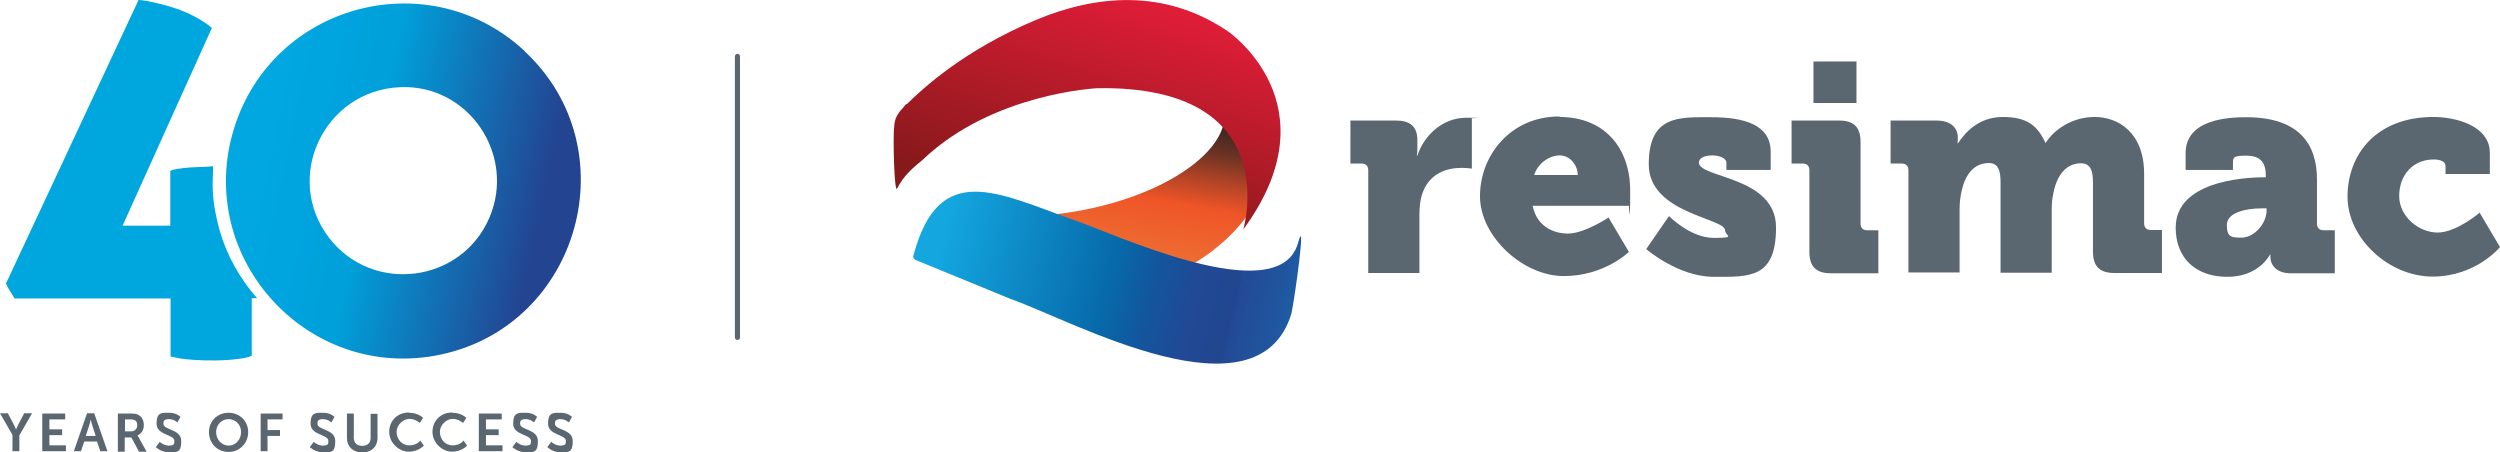 <?xml version="1.0" encoding="UTF-8"?><svg id="Layer_1" xmlns="http://www.w3.org/2000/svg" xmlns:xlink="http://www.w3.org/1999/xlink" viewBox="0 0 982.1 177.75"><defs><style>.cls-1{fill:url(#linear-gradient-2);}.cls-2{fill:#00a7de;}.cls-3{fill:url(#linear-gradient-4);}.cls-4{fill:url(#linear-gradient-3);}.cls-5{fill:#5b6770;}.cls-6{fill:none;stroke:#5b6770;stroke-linecap:round;stroke-miterlimit:10;stroke-width:2px;}.cls-7{fill:url(#linear-gradient);}</style><linearGradient id="linear-gradient" x1="90.33" y1="108.71" x2="226.56" y2="79.73" gradientTransform="translate(0 165.3) scale(1 -1)" gradientUnits="userSpaceOnUse"><stop offset=".1" stop-color="#00a7e1"/><stop offset=".4" stop-color="#00a0da"/><stop offset=".9" stop-color="#234491"/></linearGradient><linearGradient id="linear-gradient-2" x1="426.92" y1="-435.79" x2="447.12" y2="-321.59" gradientTransform="translate(0 -315) scale(1 -1)" gradientUnits="userSpaceOnUse"><stop offset="0" stop-color="#da242a"/><stop offset="0" stop-color="#e3402d"/><stop offset=".1" stop-color="#e55a2a"/><stop offset=".2" stop-color="#eb672f"/><stop offset=".2" stop-color="#ed6e32"/><stop offset=".4" stop-color="#ef5527"/><stop offset=".5" stop-color="#af4326"/><stop offset=".6" stop-color="#653123"/><stop offset=".7" stop-color="#372320"/><stop offset=".7" stop-color="#231f20"/></linearGradient><linearGradient id="linear-gradient-3" x1="371.79" y1="-404.4" x2="534.99" y2="-443.6" gradientTransform="translate(0 -315) scale(1 -1)" gradientUnits="userSpaceOnUse"><stop offset="0" stop-color="#13a6df"/><stop offset=".4" stop-color="#076aaa"/><stop offset=".5" stop-color="#12569e"/><stop offset=".6" stop-color="#214995"/><stop offset=".7" stop-color="#22468f"/><stop offset=".7" stop-color="#234995"/><stop offset=".8" stop-color="#20569f"/><stop offset=".9" stop-color="#156ab0"/><stop offset=".9" stop-color="#1786c6"/><stop offset="1" stop-color="#13a6df"/></linearGradient><linearGradient id="linear-gradient-4" x1="444.92" y1="-312.13" x2="414.52" y2="-409.23" gradientTransform="translate(0 -315) scale(1 -1)" gradientUnits="userSpaceOnUse"><stop offset="0" stop-color="#e11d38"/><stop offset=".9" stop-color="#86191a"/><stop offset="1" stop-color="#86191a"/></linearGradient></defs><path class="cls-7" d="M206,20.05c41.2,38.2,21.9,107.5-32.7,119.2-53.2,11.4-98.6-39.8-80.5-91.4C109.4.65,169.3-14.15,206.1,20.05h-.1ZM157,34.25c-29.7,1.4-45.9,35.5-27.7,59.2,17,22.1,51.8,17.8,62.9-7.8,10.7-24.8-8.2-52.7-35.2-51.4Z"/><path class="cls-2" d="M48,88.65h18.9v-21.5c.8-.5,1.9-.6,2.9-.8,3.5-.6,6.8-.7,10.4-.8s3.1-.5,3.5,0c0,3.1-.3,6.3-.1,9.4.2,5,1.3,10.5,2.6,15.3,2.8,9.9,8,19.2,14.8,26.9h-2.1v22.6c-1.4.7-3.4,1-5,1.2-5.7.8-12.4.8-18.1.4s-5.9-.8-8.8-1.3v-22.8H5.7c-.9-1.7-2.5-3.8-3.2-5.5s-.2-.4,0-.7L54.4.05c.5-.3,6.3.9,7.3,1.2,7,1.6,13.9,4.1,19.7,8.3.4.3,1.7,1.2,1.8,1.5l-35,77.5-.2.1Z"/><path class="cls-5" d="M537.5,66.85c0-1.6-.9-2.6-2.6-2.6h-4.4v-16.9h17.8c5.5,0,8.5,2.2,8.5,7.7v3.1c0,1.9-.2,3-.2,3h.2c2.6-8.1,10.1-14.9,19.1-14.9s2.3.2,2.3.2v19.8s-1.6-.3-4.1-.3c-4.8,0-12.6,1.5-15.5,10.5-.7,2.2-1,4.9-1,8.1v22.7h-20.1v-40.5.1Z"/><path class="cls-5" d="M612.7,45.95c17.7,0,27.7,12.3,27.7,28.9s-.5,6-.5,6h-37.8c1.5,7.6,7.5,10.9,13.9,10.9s15.9-6.3,15.9-6.3l8,13.5s-9.6,9.5-25.6,9.5-32.9-15.5-32.9-31.4,11.9-31.3,31.2-31.3l.1.2ZM619.8,68.75c0-3.7-2.9-7.7-7.1-7.7s-8.7,3.3-10,7.7h17.1Z"/><path class="cls-5" d="M655.6,84.85s8.4,8.6,17.6,8.6,4.5-.8,4.5-2.9c0-5-30-6.6-30-26s12-18.5,24.6-18.5,23.3,2.8,23.3,13.6v7.1h-17.4v-2.9c0-1.6-2.6-2.8-5.5-2.8s-5.3.9-5.3,2.8c0,6.2,30.3,5.3,30.3,25.5s-10.6,19.4-24.5,19.4-26.5-10.9-26.5-10.9l8.9-12.9v-.1Z"/><path class="cls-5" d="M710.8,66.85c0-1.6-.9-2.6-2.6-2.6h-4.4v-16.9h18.6c5.9,0,8.5,2.6,8.5,8.5v32c0,1.6.9,2.6,2.6,2.6h4.4v16.9h-18.6c-5.9,0-8.5-2.6-8.5-8.5v-32ZM712.4,24.15h16.9v16.3h-16.9v-16.3Z"/><path class="cls-5" d="M749.7,66.85c0-1.6-.9-2.6-2.6-2.6h-4.4v-16.9h18c5.5,0,8.4,2.7,8.4,6.7v.8c0,.6-.1,1.4-.1,1.4h.2c2.8-4.2,8.1-10.3,17.6-10.3s13.6,3.4,16.7,10.1h.2c3.1-5,10.2-10.1,19.2-10.1s19.4,5.9,19.4,22.4v19.4c0,1.6.9,2.6,2.6,2.6h4.4v16.9h-18.6c-5.9,0-8.5-2.6-8.5-8.5v-27c0-4.4-.8-7.6-4.7-7.6-6,0-9.5,4.9-10.8,11.5-.5,2.1-.7,4.3-.7,6.7v24.8h-20.1v-35.5c0-4.4-.8-7.6-4.6-7.6-5.9,0-9.3,4.6-10.7,11-.5,2.2-.8,4.6-.8,7.2v24.8h-20.1v-40.5.3Z"/><path class="cls-5" d="M889.3,69.65h.8v-.7c0-5.7-2.7-7.8-7.7-7.8s-5.2.6-5.2,2.9v2.7h-18.6v-6.6c0-13.4,17-14.1,23.8-14.1,20.9,0,27.8,10.7,27.8,24.4v17.4c0,1.6.9,2.6,2.6,2.6h4.4v16.9h-17.4c-5.8,0-7.9-3.6-7.9-6.3v-1h-.2s-4.2,8.7-16.7,8.7-20.3-7.4-20.3-19.3c0-17.8,25.5-19.8,34.8-19.8h-.2ZM880.5,93.35c5.2,0,9.9-5.7,9.9-10.6v-.9h-1.9c-6.4,0-13.7,1.7-13.7,6.5s1.7,5,5.7,5Z"/><path class="cls-5" d="M956,45.95c8.4,0,22.1,3.3,22.1,14.1v8.3h-17.4v-3.1c0-1.9-2.2-2.6-4.6-2.6-8.5,0-13.6,6.4-13.6,14.4s7.7,14.3,15.1,14.3,16.5-7.8,16.5-7.8l8,13.5s-9.4,11.6-26.5,11.6-33.4-14.9-33.4-31.4,11.2-31.3,33.8-31.3Z"/><line class="cls-6" x1="289.7" y1="22.15" x2="289.7" y2="132.55"/><path class="cls-5" d="M5,171.05l-5-8.7h3.1l2.3,4.4c.5.9.9,2,.9,2h0s.4-1.1.9-2l2.3-4.4h3.1l-5,8.7v6.2h-2.7v-6.2h.1Z"/><path class="cls-5" d="M16.7,162.45h8.9v2.3h-6.2v3.9h5v2.3h-5v4h6.5v2.3h-9.3v-14.9l.1.1Z"/><path class="cls-5" d="M38.3,173.45h-5.2l-1.3,3.8h-2.8l5.2-14.9h2.8l5.2,14.9h-2.8l-1.3-3.8h.2ZM35.6,164.95s-.3,1.5-.6,2.3l-1.3,4h3.9l-1.3-4c-.3-.8-.6-2.3-.6-2.3h-.1Z"/><path class="cls-5" d="M46.3,162.45h4.8c1.6,0,2.4.1,3,.4,1.5.7,2.4,2.1,2.4,4.1s-.9,3.4-2.5,4.1h0s.2.3.5.8l3.1,5.6h-3l-3-5.6h-2.6v5.6h-2.7v-15ZM51.5,169.45c1.4,0,2.4-.9,2.4-2.4s-.6-2.3-2.7-2.3h-2.1v4.7h2.4Z"/><path class="cls-5" d="M62.6,173.45s1.6,1.6,3.7,1.6,2.2-.6,2.2-1.8c0-2.7-7-2.2-7-6.8s2.1-4.3,5-4.3,4.4,1.6,4.4,1.6l-1.2,2.2s-1.4-1.3-3.3-1.3-2.2.7-2.2,1.8c0,2.6,7,2,7,6.8s-1.8,4.4-4.9,4.4-5.1-2-5.1-2l1.5-2-.1-.2Z"/><path class="cls-5" d="M89.8,162.15c4.4,0,7.7,3.3,7.7,7.6s-3.3,7.8-7.7,7.8-7.7-3.4-7.7-7.8,3.3-7.6,7.7-7.6ZM89.8,175.05c2.7,0,4.9-2.3,4.9-5.3s-2.2-5.1-4.9-5.1-4.9,2.2-4.9,5.1,2.2,5.3,4.9,5.3Z"/><path class="cls-5" d="M102.4,162.45h8.6v2.3h-5.9v4.2h4.9v2.3h-4.9v6h-2.7v-14.9.1Z"/><path class="cls-5" d="M123.1,173.45s1.6,1.6,3.7,1.6,2.2-.6,2.2-1.8c0-2.7-7-2.2-7-6.8s2.1-4.3,5-4.3,4.4,1.6,4.4,1.6l-1.2,2.2s-1.4-1.3-3.3-1.3-2.2.7-2.2,1.8c0,2.6,7,2,7,6.8s-1.8,4.4-4.9,4.4-5.1-2-5.1-2l1.5-2-.1-.2Z"/><path class="cls-5" d="M136.3,162.45h2.7v9.6c0,2,1.3,3.1,3.3,3.1s3.3-1.1,3.3-3.1v-9.5h2.7v9.6c0,3.3-2.4,5.6-6,5.6s-6-2.3-6-5.6v-9.7Z"/><path class="cls-5" d="M160.7,162.15c3.6,0,5.5,2,5.5,2l-1.3,2s-1.7-1.6-4.1-1.6-5,2.4-5,5.1,1.9,5.3,5,5.3,4.3-1.9,4.3-1.9l1.4,2s-2.1,2.4-5.9,2.4-7.7-3.4-7.7-7.8,3.3-7.6,7.7-7.6l.1.1Z"/><path class="cls-5" d="M177.7,162.15c3.6,0,5.5,2,5.5,2l-1.3,2s-1.7-1.6-4.1-1.6-5,2.4-5,5.1,1.9,5.3,5,5.3,4.3-1.9,4.3-1.9l1.4,2s-2.1,2.4-5.9,2.4-7.7-3.4-7.7-7.8,3.3-7.6,7.7-7.6l.1.1Z"/><path class="cls-5" d="M188.2,162.45h8.9v2.3h-6.2v3.9h5v2.3h-5v4h6.5v2.3h-9.3v-14.9l.1.1Z"/><path class="cls-5" d="M202.7,173.45s1.6,1.6,3.7,1.6,2.2-.6,2.2-1.8c0-2.7-7-2.2-7-6.8s2.1-4.3,5-4.3,4.4,1.6,4.4,1.6l-1.2,2.2s-1.4-1.3-3.3-1.3-2.2.7-2.2,1.8c0,2.6,7,2,7,6.8s-1.8,4.4-4.9,4.4-5.1-2-5.1-2l1.5-2-.1-.2Z"/><path class="cls-5" d="M216.4,173.45s1.6,1.6,3.7,1.6,2.2-.6,2.2-1.8c0-2.7-7-2.2-7-6.8s2.1-4.3,5-4.3,4.4,1.6,4.4,1.6l-1.2,2.2s-1.4-1.3-3.3-1.3-2.2.7-2.2,1.8c0,2.6,7,2,7,6.8s-1.8,4.4-4.9,4.4-5.1-2-5.1-2l1.5-2-.1-.2Z"/><path class="cls-1" d="M433.7,5.45c-5,0-10,.6-14.3,1.2,35.5,4.4,61.7,19.9,61.7,38.6s-37.4,39.9-83.5,39.9-15.6-.6-23.1-1.2c10.6,18.1,33,30.5,59.2,30.5s64.2-23.1,65.5-54.9c0-29.9-29.3-54.2-65.5-54.2v.1Z"/><path class="cls-4" d="M397.6,117.65c24.3,8.7,96.6,48.6,109.7,5.6,1.2-5,6.2-41.1,2.5-27.4-8.1,26.2-72.9-4.4-87.9-9.4-29.9-10.6-53-23.7-63,13.7,0,0-.6,1.2.6,1.9l38,15.6h.1Z"/><path class="cls-3" d="M482.3,12.25c-24.9-16.8-51.7-14.3-75.4-4.4-28.1,11.8-44.3,26.8-50.6,33-.6,0-1.2,1.2-1.9,1.9h0c-1.9,1.9-3.1,4.4-3.1,6.9-.6,3.7,0,27.4,1.2,24.3,2.5-5,6.2-8.1,10-11.2h0c27.4-26.2,68.6-28.1,68.6-28.1,74.2-1.2,57.3,55.5,57.3,55.5,36.2-49.2-6.1-77.9-6.1-77.9Z"/></svg>